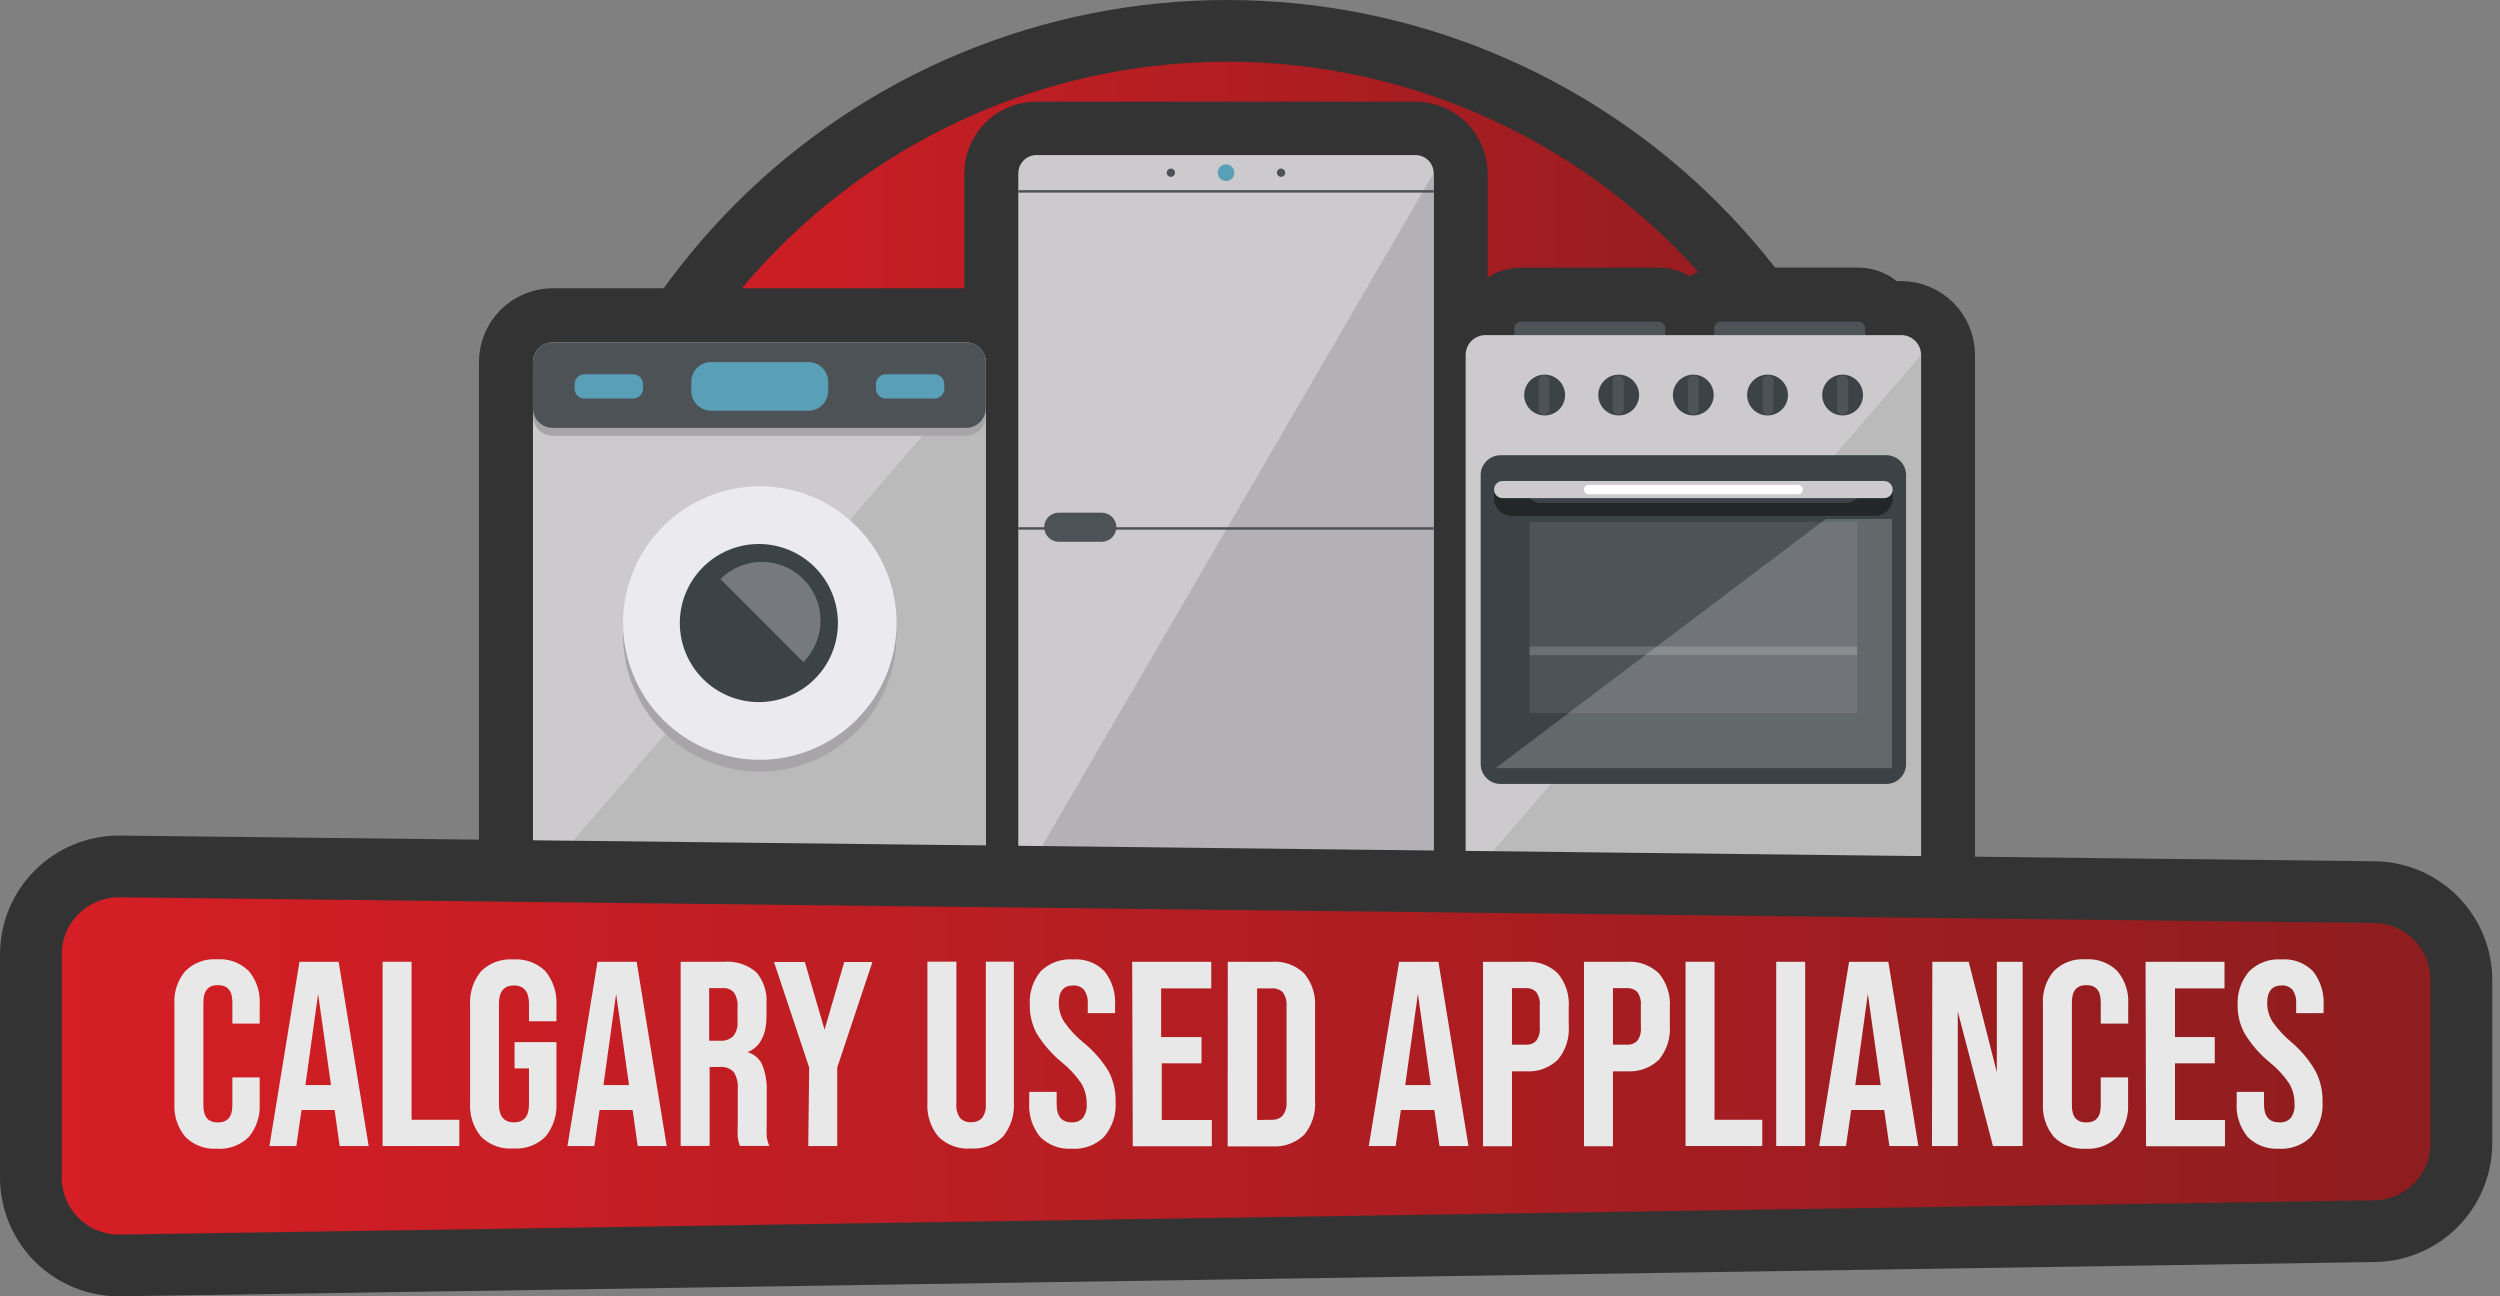 <svg xmlns="http://www.w3.org/2000/svg" width="162" height="84" viewBox="0 0 162 84" fill="none"><rect x="0" y="0" width="162" height="84" fill="#808080" stroke="none"/><path d="M79.522 2C90.929 2 101.869 6.531 109.935 14.597C118.001 22.663 122.532 33.603 122.532 45.01V59.07H36.505V45.01C36.505 39.361 37.618 33.767 39.779 28.549C41.941 23.33 45.11 18.588 49.105 14.595C53.099 10.601 57.842 7.433 63.061 5.272C68.28 3.111 73.873 1.999 79.522 2Z" fill="url(#paint0_linear_390_1463)" stroke="#333333" stroke-width="4" stroke-miterlimit="10"></path><path d="M62.604 22.179H35.813C35.474 22.181 35.149 22.317 34.91 22.558C34.671 22.798 34.537 23.124 34.537 23.463V57.505C34.537 57.845 34.672 58.172 34.913 58.413C35.154 58.654 35.48 58.789 35.821 58.789H36.368V59.549C36.37 59.718 36.438 59.879 36.557 59.998C36.677 60.117 36.838 60.185 37.007 60.187H38.337C38.506 60.187 38.668 60.12 38.788 60C38.908 59.881 38.975 59.718 38.975 59.549V58.789H59.389V59.549C59.391 59.719 59.46 59.881 59.581 60.001C59.702 60.12 59.865 60.187 60.035 60.187H61.388C61.558 60.187 61.72 60.12 61.84 60C61.959 59.881 62.027 59.718 62.027 59.549V58.789H62.581C62.75 58.789 62.916 58.756 63.072 58.691C63.227 58.626 63.368 58.532 63.487 58.412C63.606 58.293 63.7 58.151 63.763 57.995C63.827 57.84 63.859 57.673 63.858 57.505V23.463C63.858 23.128 63.727 22.805 63.493 22.565C63.259 22.325 62.94 22.186 62.604 22.179Z" fill="#589FB7" stroke="#333333" stroke-width="7" stroke-miterlimit="10"></path><path d="M91.728 10.087H67.157C66.846 10.087 66.549 10.21 66.329 10.43C66.11 10.649 65.986 10.947 65.986 11.257V57.512C65.986 57.823 66.109 58.122 66.329 58.342C66.548 58.563 66.846 58.688 67.157 58.69H67.666V59.367C67.665 59.444 67.679 59.521 67.708 59.593C67.737 59.665 67.78 59.73 67.835 59.785C67.889 59.84 67.954 59.884 68.025 59.914C68.097 59.944 68.174 59.959 68.251 59.959H69.498C69.653 59.957 69.802 59.894 69.912 59.783C70.021 59.672 70.083 59.523 70.083 59.367V58.69H88.802V59.367C88.802 59.523 88.864 59.672 88.973 59.783C89.083 59.894 89.231 59.957 89.387 59.959H90.634C90.711 59.959 90.788 59.944 90.86 59.914C90.931 59.884 90.996 59.84 91.05 59.785C91.105 59.73 91.148 59.665 91.177 59.593C91.206 59.521 91.22 59.444 91.219 59.367V58.69H91.728C92.039 58.688 92.337 58.563 92.556 58.342C92.776 58.122 92.899 57.823 92.899 57.512V11.257C92.899 10.947 92.775 10.649 92.556 10.43C92.336 10.21 92.039 10.087 91.728 10.087Z" fill="#4D5256" stroke="#333333" stroke-width="7" stroke-miterlimit="10"></path><path d="M123.201 21.715H120.86V21.267C120.86 21.154 120.815 21.046 120.735 20.966C120.656 20.886 120.547 20.841 120.434 20.841H111.512C111.399 20.841 111.291 20.886 111.211 20.966C111.131 21.046 111.086 21.154 111.086 21.267V21.715H107.902V21.267C107.902 21.154 107.857 21.046 107.777 20.966C107.697 20.886 107.589 20.841 107.476 20.841H98.553C98.441 20.841 98.332 20.886 98.252 20.966C98.173 21.046 98.128 21.154 98.128 21.267V21.715H96.258C95.917 21.715 95.591 21.85 95.35 22.091C95.109 22.332 94.974 22.659 94.974 22.999V57.208C94.974 57.549 95.109 57.875 95.35 58.116C95.591 58.357 95.917 58.492 96.258 58.492H96.813V59.252C96.813 59.424 96.881 59.588 97.002 59.709C97.123 59.831 97.288 59.899 97.459 59.899H98.819C98.991 59.899 99.155 59.831 99.276 59.709C99.397 59.588 99.465 59.424 99.465 59.252V58.492H119.986V59.252C119.986 59.424 120.054 59.588 120.175 59.709C120.296 59.831 120.461 59.899 120.632 59.899H121.992C122.164 59.899 122.328 59.831 122.449 59.709C122.57 59.588 122.638 59.424 122.638 59.252V58.492H123.193C123.534 58.492 123.861 58.357 124.102 58.116C124.342 57.875 124.478 57.549 124.478 57.208V23.007C124.479 22.838 124.446 22.671 124.383 22.515C124.319 22.359 124.225 22.217 124.107 22.097C123.988 21.977 123.847 21.881 123.692 21.816C123.536 21.75 123.37 21.716 123.201 21.715Z" fill="#4E5357" stroke="#333333" stroke-width="7" stroke-miterlimit="10"></path><path d="M38.367 57.406H37.007C36.654 57.406 36.368 57.691 36.368 58.044V59.534C36.368 59.886 36.654 60.172 37.007 60.172H38.367C38.72 60.172 39.005 59.886 39.005 59.534V58.044C39.005 57.691 38.72 57.406 38.367 57.406Z" fill="#4D5256"></path><path d="M61.419 57.406H60.058C59.706 57.406 59.42 57.691 59.42 58.044V59.534C59.42 59.886 59.706 60.172 60.058 60.172H61.419C61.771 60.172 62.057 59.886 62.057 59.534V58.044C62.057 57.691 61.771 57.406 61.419 57.406Z" fill="#4D5256"></path><path d="M35.813 22.186H62.604C62.943 22.186 63.268 22.321 63.507 22.56C63.747 22.8 63.881 23.124 63.881 23.463V57.482C63.881 57.822 63.746 58.149 63.505 58.39C63.264 58.631 62.937 58.766 62.597 58.766H35.813C35.645 58.766 35.478 58.733 35.323 58.668C35.168 58.604 35.027 58.509 34.908 58.389C34.789 58.27 34.695 58.128 34.632 57.973C34.568 57.817 34.536 57.65 34.537 57.482V23.463C34.539 23.125 34.674 22.801 34.913 22.562C35.152 22.323 35.475 22.188 35.813 22.186Z" fill="#CCCACD"></path><path d="M34.537 57.505C34.537 57.845 34.672 58.172 34.913 58.413C35.154 58.654 35.48 58.789 35.821 58.789H62.612C62.78 58.789 62.947 58.756 63.102 58.691C63.258 58.626 63.399 58.532 63.517 58.412C63.636 58.293 63.73 58.151 63.794 57.995C63.857 57.84 63.89 57.673 63.889 57.505V23.463L34.537 57.505Z" fill="#BABABA"></path><path d="M35.813 22.695H62.604C62.943 22.695 63.268 22.83 63.507 23.069C63.747 23.309 63.881 23.634 63.881 23.972V26.951C63.881 27.292 63.746 27.619 63.505 27.86C63.264 28.101 62.937 28.236 62.597 28.236H35.813C35.475 28.236 35.15 28.102 34.911 27.862C34.671 27.622 34.537 27.298 34.537 26.959V23.98C34.537 23.64 34.671 23.315 34.91 23.074C35.149 22.834 35.474 22.697 35.813 22.695Z" fill="#A8A5A8"></path><path d="M58.097 41.141C58.097 43.492 57.164 45.746 55.502 47.407C53.84 49.069 51.586 50.003 49.235 50.003C46.885 50.003 44.631 49.069 42.969 47.407C41.307 45.746 40.373 43.492 40.373 41.141C40.373 38.796 41.303 36.547 42.958 34.886C44.614 33.225 46.86 32.287 49.205 32.279C50.371 32.275 51.527 32.502 52.606 32.945C53.684 33.389 54.665 34.041 55.491 34.864C56.317 35.687 56.973 36.666 57.42 37.743C57.867 38.82 58.097 39.975 58.097 41.141Z" fill="#A8A5A8"></path><path d="M58.097 40.373C58.097 42.724 57.164 44.978 55.502 46.64C53.84 48.302 51.586 49.235 49.235 49.235C46.885 49.235 44.631 48.302 42.969 46.64C41.307 44.978 40.373 42.724 40.373 40.373C40.373 38.023 41.307 35.769 42.969 34.107C44.631 32.445 46.885 31.512 49.235 31.512C51.586 31.512 53.84 32.445 55.502 34.107C57.164 35.769 58.097 38.023 58.097 40.373Z" fill="#EBEBEF"></path><path d="M54.297 40.374C54.297 41.732 53.758 43.035 52.797 43.996C51.836 44.956 50.533 45.496 49.175 45.496C48.502 45.496 47.836 45.364 47.215 45.106C46.593 44.849 46.028 44.471 45.553 43.996C45.077 43.52 44.7 42.955 44.442 42.334C44.185 41.712 44.052 41.046 44.052 40.374C44.052 39.701 44.185 39.035 44.442 38.413C44.7 37.792 45.077 37.227 45.553 36.751C46.028 36.276 46.593 35.898 47.215 35.641C47.836 35.383 48.502 35.251 49.175 35.251C50.533 35.251 51.836 35.791 52.797 36.751C53.758 37.712 54.297 39.015 54.297 40.374Z" fill="#3B4346"></path><path d="M52.055 37.523C51.342 36.811 50.376 36.411 49.368 36.411C48.361 36.411 47.394 36.811 46.682 37.523L52.055 42.904C52.409 42.551 52.69 42.132 52.881 41.67C53.073 41.209 53.171 40.714 53.171 40.214C53.171 39.714 53.073 39.219 52.881 38.758C52.69 38.296 52.409 37.877 52.055 37.523Z" fill="#767A7E"></path><path d="M35.813 22.186H62.604C62.943 22.186 63.268 22.321 63.507 22.56C63.747 22.8 63.881 23.124 63.881 23.463V26.442C63.881 26.783 63.746 27.11 63.505 27.351C63.264 27.591 62.937 27.727 62.597 27.727H35.813C35.475 27.727 35.15 27.592 34.911 27.353C34.671 27.113 34.537 26.789 34.537 26.45V23.463C34.539 23.125 34.674 22.801 34.913 22.562C35.152 22.323 35.475 22.188 35.813 22.186Z" fill="#4D5256"></path><path d="M46.081 23.463H52.382C52.723 23.463 53.049 23.598 53.29 23.839C53.531 24.08 53.666 24.407 53.666 24.747V25.333C53.666 25.673 53.531 26 53.29 26.241C53.049 26.482 52.723 26.617 52.382 26.617H46.081C45.741 26.617 45.414 26.482 45.173 26.241C44.932 26 44.797 25.673 44.797 25.333V24.747C44.796 24.578 44.828 24.411 44.893 24.255C44.957 24.099 45.051 23.956 45.171 23.837C45.29 23.718 45.432 23.623 45.589 23.559C45.745 23.495 45.912 23.462 46.081 23.463Z" fill="#589FB7"></path><path d="M60.552 24.253H57.398C57.046 24.253 56.76 24.539 56.76 24.892V25.188C56.76 25.541 57.046 25.827 57.398 25.827H60.552C60.905 25.827 61.191 25.541 61.191 25.188V24.892C61.191 24.539 60.905 24.253 60.552 24.253Z" fill="#589FB7"></path><path d="M41.027 24.253H37.873C37.521 24.253 37.235 24.539 37.235 24.892V25.188C37.235 25.541 37.521 25.827 37.873 25.827H41.027C41.38 25.827 41.666 25.541 41.666 25.188V24.892C41.666 24.539 41.38 24.253 41.027 24.253Z" fill="#589FB7"></path><path d="M107.476 20.841H98.553C98.319 20.841 98.128 21.032 98.128 21.267V32.606C98.128 32.841 98.319 33.032 98.553 33.032H107.476C107.711 33.032 107.902 32.841 107.902 32.606V21.267C107.902 21.032 107.711 20.841 107.476 20.841Z" fill="#4E5357"></path><path d="M120.434 20.841H111.512C111.276 20.841 111.086 21.032 111.086 21.267V32.606C111.086 32.841 111.276 33.032 111.512 33.032H120.434C120.669 33.032 120.86 32.841 120.86 32.606V21.267C120.86 21.032 120.669 20.841 120.434 20.841Z" fill="#4E5357"></path><path d="M98.819 57.14H97.459C97.102 57.14 96.813 57.429 96.813 57.786V59.275C96.813 59.632 97.102 59.921 97.459 59.921H98.819C99.176 59.921 99.466 59.632 99.466 59.275V57.786C99.466 57.429 99.176 57.14 98.819 57.14Z" fill="#4D5256"></path><path d="M122 57.14H120.64C120.283 57.14 119.994 57.429 119.994 57.786V59.275C119.994 59.632 120.283 59.921 120.64 59.921H122C122.357 59.921 122.646 59.632 122.646 59.275V57.786C122.646 57.429 122.357 57.14 122 57.14Z" fill="#4D5256"></path><path d="M123.201 21.715H96.258C95.549 21.715 94.974 22.29 94.974 22.999V57.239C94.974 57.948 95.549 58.523 96.258 58.523H123.201C123.91 58.523 124.485 57.948 124.485 57.239V22.999C124.485 22.29 123.91 21.715 123.201 21.715Z" fill="#CCCACD"></path><path d="M94.974 57.208C94.974 57.549 95.109 57.875 95.35 58.116C95.591 58.357 95.917 58.492 96.258 58.492H123.201C123.542 58.492 123.868 58.357 124.109 58.116C124.35 57.875 124.485 57.549 124.485 57.208V23.007L94.974 57.208Z" fill="#BABABA"></path><path d="M97.238 29.498H122.228C122.569 29.498 122.895 29.633 123.136 29.874C123.377 30.115 123.512 30.441 123.512 30.782V49.517C123.512 49.857 123.377 50.184 123.136 50.425C122.895 50.666 122.569 50.801 122.228 50.801H97.238C96.896 50.801 96.567 50.665 96.325 50.423C96.082 50.18 95.946 49.852 95.946 49.509V30.79C95.946 30.447 96.082 30.118 96.325 29.876C96.567 29.634 96.896 29.498 97.238 29.498Z" fill="#3B4346"></path><path d="M120.343 33.815H99.116V46.203H120.343V33.815Z" fill="#4E5357"></path><path d="M120.343 41.894H99.116V42.448H120.343V41.894Z" fill="#6B7074"></path><path opacity="0.2" d="M118.306 33.632L96.912 49.775H122.6V33.632H118.306Z" fill="white"></path><path d="M120.587 31.74C120.554 31.995 120.423 32.228 120.222 32.389C120.02 32.549 119.764 32.624 119.507 32.599H99.952C99.695 32.624 99.438 32.549 99.235 32.389C99.032 32.229 98.899 31.996 98.865 31.74H96.813V32.408C96.853 32.712 97.009 32.988 97.249 33.178C97.489 33.368 97.793 33.457 98.097 33.427H121.354C121.66 33.459 121.966 33.371 122.207 33.181C122.449 32.99 122.606 32.713 122.646 32.408V31.74H120.587Z" fill="#222728"></path><path d="M122.646 31.724C122.646 31.797 122.632 31.869 122.604 31.937C122.576 32.004 122.535 32.065 122.484 32.117C122.432 32.168 122.371 32.209 122.304 32.237C122.236 32.265 122.164 32.279 122.091 32.279H97.368C97.295 32.279 97.223 32.265 97.156 32.237C97.088 32.209 97.027 32.168 96.975 32.117C96.924 32.065 96.883 32.004 96.855 31.937C96.827 31.869 96.813 31.797 96.813 31.724C96.813 31.577 96.871 31.436 96.975 31.332C97.079 31.228 97.221 31.17 97.368 31.17H122.091C122.238 31.17 122.38 31.228 122.484 31.332C122.588 31.436 122.646 31.577 122.646 31.724Z" fill="#CCCACD"></path><path d="M116.824 31.724C116.824 31.765 116.816 31.805 116.801 31.843C116.785 31.88 116.762 31.914 116.733 31.942C116.704 31.971 116.669 31.993 116.631 32.008C116.594 32.022 116.553 32.029 116.513 32.029H102.939C102.858 32.029 102.781 31.997 102.724 31.939C102.667 31.883 102.635 31.805 102.635 31.724C102.635 31.644 102.667 31.567 102.724 31.509C102.781 31.453 102.858 31.421 102.939 31.421H116.513C116.553 31.419 116.594 31.427 116.631 31.441C116.669 31.456 116.704 31.479 116.733 31.507C116.762 31.535 116.785 31.569 116.801 31.606C116.816 31.644 116.824 31.684 116.824 31.724Z" fill="white"></path><path d="M101.419 25.599C101.419 25.773 101.384 25.946 101.317 26.107C101.25 26.267 101.152 26.414 101.029 26.537C100.905 26.66 100.758 26.757 100.597 26.823C100.436 26.889 100.263 26.922 100.089 26.921C99.738 26.921 99.401 26.782 99.153 26.534C98.905 26.286 98.766 25.95 98.766 25.599C98.766 25.248 98.905 24.912 99.153 24.664C99.401 24.416 99.738 24.276 100.089 24.276C100.263 24.275 100.436 24.309 100.597 24.375C100.758 24.441 100.905 24.538 101.029 24.661C101.152 24.784 101.25 24.93 101.317 25.091C101.384 25.252 101.419 25.424 101.419 25.599Z" fill="#3B4346"></path><path d="M106.214 25.599C106.214 25.772 106.18 25.944 106.114 26.105C106.047 26.265 105.95 26.411 105.827 26.534C105.704 26.657 105.558 26.754 105.398 26.82C105.237 26.887 105.065 26.921 104.892 26.921C104.541 26.921 104.205 26.782 103.957 26.534C103.709 26.286 103.569 25.949 103.569 25.599C103.569 25.248 103.709 24.912 103.957 24.664C104.205 24.416 104.541 24.276 104.892 24.276C105.065 24.276 105.237 24.311 105.398 24.377C105.558 24.443 105.704 24.541 105.827 24.664C105.95 24.786 106.047 24.932 106.114 25.093C106.18 25.253 106.214 25.425 106.214 25.599Z" fill="#3B4346"></path><path d="M111.048 25.599C111.048 25.949 110.909 26.286 110.661 26.534C110.413 26.782 110.076 26.921 109.726 26.921C109.375 26.921 109.039 26.782 108.791 26.534C108.543 26.286 108.403 25.949 108.403 25.599C108.403 25.248 108.543 24.912 108.791 24.664C109.039 24.416 109.375 24.276 109.726 24.276C110.076 24.276 110.413 24.416 110.661 24.664C110.909 24.912 111.048 25.248 111.048 25.599Z" fill="#3B4346"></path><path d="M115.859 25.599C115.859 25.949 115.72 26.286 115.472 26.534C115.224 26.782 114.888 26.921 114.537 26.921C114.186 26.921 113.85 26.782 113.602 26.534C113.354 26.286 113.214 25.949 113.214 25.599C113.214 25.248 113.354 24.912 113.602 24.664C113.85 24.416 114.186 24.276 114.537 24.276C114.888 24.276 115.224 24.416 115.472 24.664C115.72 24.912 115.859 25.248 115.859 25.599Z" fill="#3B4346"></path><path d="M120.723 25.599C120.723 25.949 120.584 26.286 120.336 26.534C120.088 26.782 119.751 26.921 119.401 26.921C119.05 26.921 118.713 26.782 118.465 26.534C118.217 26.286 118.078 25.949 118.078 25.599C118.078 25.248 118.217 24.912 118.465 24.664C118.713 24.416 119.05 24.276 119.401 24.276C119.751 24.276 120.088 24.416 120.336 24.664C120.584 24.912 120.723 25.248 120.723 25.599Z" fill="#3B4346"></path><path d="M100.408 26.511C100.408 26.605 100.37 26.696 100.303 26.763C100.236 26.83 100.146 26.868 100.051 26.868C99.957 26.866 99.868 26.828 99.803 26.761C99.738 26.694 99.701 26.604 99.701 26.511V24.687C99.701 24.593 99.738 24.503 99.803 24.437C99.868 24.37 99.957 24.331 100.051 24.329C100.146 24.329 100.236 24.367 100.303 24.434C100.37 24.501 100.408 24.592 100.408 24.687V26.511Z" fill="#4E5357"></path><path d="M105.219 26.511C105.219 26.605 105.181 26.696 105.114 26.763C105.047 26.83 104.956 26.868 104.862 26.868C104.767 26.868 104.676 26.83 104.609 26.763C104.542 26.696 104.504 26.605 104.504 26.511V24.687C104.504 24.592 104.542 24.501 104.609 24.434C104.676 24.367 104.767 24.329 104.862 24.329C104.956 24.329 105.047 24.367 105.114 24.434C105.181 24.501 105.219 24.592 105.219 24.687V26.511Z" fill="#4E5357"></path><path d="M110.083 26.511C110.083 26.605 110.045 26.696 109.978 26.763C109.911 26.83 109.821 26.868 109.726 26.868C109.631 26.868 109.54 26.83 109.473 26.763C109.406 26.696 109.369 26.605 109.369 26.511V24.687C109.369 24.592 109.406 24.501 109.473 24.434C109.54 24.367 109.631 24.329 109.726 24.329C109.821 24.329 109.911 24.367 109.978 24.434C110.045 24.501 110.083 24.592 110.083 24.687V26.511Z" fill="#4E5357"></path><path d="M114.924 26.511C114.924 26.605 114.887 26.696 114.82 26.763C114.753 26.83 114.662 26.868 114.567 26.868C114.472 26.868 114.382 26.83 114.315 26.763C114.248 26.696 114.21 26.605 114.21 26.511V24.687C114.21 24.592 114.248 24.501 114.315 24.434C114.382 24.367 114.472 24.329 114.567 24.329C114.662 24.329 114.753 24.367 114.82 24.434C114.887 24.501 114.924 24.592 114.924 24.687V26.511Z" fill="#4E5357"></path><path d="M119.758 26.511C119.758 26.605 119.72 26.696 119.653 26.763C119.586 26.83 119.495 26.868 119.401 26.868C119.306 26.868 119.215 26.83 119.148 26.763C119.081 26.696 119.043 26.605 119.043 26.511V24.687C119.043 24.592 119.081 24.501 119.148 24.434C119.215 24.367 119.306 24.329 119.401 24.329C119.495 24.329 119.586 24.367 119.653 24.434C119.72 24.501 119.758 24.592 119.758 24.687V26.511Z" fill="#4E5357"></path><path d="M69.498 57.383H68.251C67.928 57.383 67.666 57.645 67.666 57.968V59.336C67.666 59.659 67.928 59.921 68.251 59.921H69.498C69.821 59.921 70.083 59.659 70.083 59.336V57.968C70.083 57.645 69.821 57.383 69.498 57.383Z" fill="#4D5256"></path><path d="M90.641 57.383H89.395C89.072 57.383 88.81 57.645 88.81 57.968V59.336C88.81 59.659 89.072 59.921 89.395 59.921H90.641C90.964 59.921 91.226 59.659 91.226 59.336V57.968C91.226 57.645 90.964 57.383 90.641 57.383Z" fill="#4D5256"></path><path d="M69.498 57.383H68.251C67.928 57.383 67.666 57.645 67.666 57.968V59.336C67.666 59.659 67.928 59.921 68.251 59.921H69.498C69.821 59.921 70.083 59.659 70.083 59.336V57.968C70.083 57.645 69.821 57.383 69.498 57.383Z" fill="#4D5256"></path><path d="M90.641 57.383H89.395C89.072 57.383 88.81 57.645 88.81 57.968V59.336C88.81 59.659 89.072 59.921 89.395 59.921H90.641C90.964 59.921 91.226 59.659 91.226 59.336V57.968C91.226 57.645 90.964 57.383 90.641 57.383Z" fill="#4D5256"></path><path d="M67.164 10.049H91.728C92.039 10.049 92.336 10.172 92.556 10.392C92.775 10.611 92.899 10.909 92.899 11.219V57.482C92.899 57.794 92.775 58.094 92.554 58.315C92.333 58.536 92.033 58.66 91.721 58.66H67.164C66.852 58.66 66.552 58.536 66.331 58.315C66.11 58.094 65.986 57.794 65.986 57.482V11.227C65.986 10.914 66.11 10.615 66.331 10.394C66.552 10.173 66.852 10.049 67.164 10.049Z" fill="#CCCACD"></path><path d="M65.986 57.474C65.986 57.785 66.109 58.084 66.329 58.304C66.548 58.525 66.846 58.65 67.157 58.652H91.728C92.039 58.65 92.337 58.525 92.556 58.304C92.776 58.084 92.899 57.785 92.899 57.474V11.219L65.986 57.474Z" fill="#B4B1B6"></path><path d="M92.906 12.321H65.986V12.481H92.906V12.321Z" fill="#4D5256"></path><path d="M92.906 56.007H65.986V56.167H92.906V56.007Z" fill="#4D5256"></path><path d="M79.986 11.189C79.986 11.26 79.972 11.33 79.945 11.395C79.918 11.461 79.878 11.52 79.828 11.57C79.778 11.62 79.718 11.66 79.653 11.687C79.587 11.714 79.517 11.728 79.446 11.728C79.303 11.728 79.166 11.671 79.065 11.57C78.964 11.469 78.907 11.332 78.907 11.189C78.907 11.046 78.964 10.908 79.065 10.807C79.166 10.706 79.303 10.649 79.446 10.649C79.517 10.649 79.587 10.663 79.653 10.69C79.718 10.717 79.778 10.757 79.828 10.807C79.878 10.857 79.918 10.917 79.945 10.982C79.972 11.048 79.986 11.118 79.986 11.189Z" fill="#589FB7"></path><path d="M83.284 11.189C83.284 11.261 83.255 11.331 83.204 11.382C83.153 11.433 83.083 11.462 83.011 11.462C82.939 11.46 82.872 11.431 82.822 11.38C82.772 11.328 82.745 11.26 82.745 11.189C82.745 11.118 82.773 11.05 82.823 11.001C82.872 10.951 82.94 10.923 83.011 10.923C83.082 10.923 83.15 10.95 83.201 11C83.253 11.05 83.282 11.117 83.284 11.189Z" fill="#4D5256"></path><path d="M76.14 11.189C76.14 11.26 76.112 11.328 76.063 11.38C76.013 11.431 75.945 11.46 75.874 11.462C75.802 11.462 75.732 11.433 75.681 11.382C75.629 11.331 75.601 11.261 75.601 11.189C75.603 11.117 75.632 11.05 75.683 11C75.734 10.95 75.803 10.923 75.874 10.923C75.945 10.923 76.012 10.951 76.062 11.001C76.112 11.05 76.14 11.118 76.14 11.189Z" fill="#4D5256"></path><path d="M92.906 34.164H65.986V34.324H92.906V34.164Z" fill="#4D5256"></path><path d="M72.34 34.164C72.338 34.413 72.238 34.652 72.062 34.828C71.886 35.005 71.647 35.105 71.398 35.107H68.609C68.359 35.107 68.119 35.007 67.942 34.831C67.765 34.654 67.666 34.414 67.666 34.164C67.665 34.04 67.689 33.917 67.736 33.802C67.783 33.688 67.852 33.583 67.94 33.495C68.028 33.408 68.132 33.338 68.247 33.291C68.361 33.244 68.484 33.221 68.609 33.222H71.398C71.648 33.222 71.887 33.321 72.064 33.498C72.241 33.675 72.34 33.914 72.34 34.164Z" fill="#4D5256"></path><path d="M153.792 79.781L7.7 82C6.951 82 6.209 81.852 5.517 81.565C4.825 81.278 4.196 80.858 3.667 80.328C3.137 79.798 2.718 79.168 2.432 78.476C2.146 77.784 1.999 77.041 2 76.292V61.852C2 60.339 2.6 58.889 3.669 57.819C4.738 56.748 6.188 56.146 7.7 56.144L153.792 57.809C155.306 57.809 156.757 58.41 157.828 59.48C158.898 60.551 159.5 62.002 159.5 63.516V74.058C159.502 74.809 159.355 75.552 159.069 76.247C158.784 76.941 158.363 77.572 157.833 78.104C157.303 78.635 156.673 79.057 155.98 79.345C155.286 79.633 154.543 79.781 153.792 79.781Z" fill="url(#paint1_linear_390_1463)" stroke="#333333" stroke-width="4" stroke-miterlimit="10"></path><path d="M12.009 73.67C11.508 73.064 11.255 72.29 11.303 71.504V65.09C11.248 64.303 11.502 63.526 12.009 62.923C12.277 62.657 12.598 62.451 12.953 62.32C13.307 62.189 13.685 62.135 14.062 62.163C14.439 62.135 14.819 62.188 15.174 62.319C15.53 62.45 15.853 62.656 16.121 62.923C16.629 63.526 16.882 64.303 16.828 65.09V66.328H15.057V64.945C15.057 64.185 14.738 63.836 14.115 63.836C13.492 63.836 13.18 64.208 13.18 64.945V71.648C13.18 72.371 13.492 72.735 14.115 72.735C14.738 72.735 15.057 72.371 15.057 71.648V69.817H16.828V71.512C16.876 72.297 16.623 73.072 16.121 73.678C15.851 73.943 15.528 74.148 15.173 74.279C14.818 74.41 14.439 74.465 14.062 74.438C13.684 74.463 13.307 74.407 12.953 74.275C12.599 74.143 12.277 73.936 12.009 73.67Z" fill="#E8E8E8"></path><path d="M19.405 62.323H21.943L23.889 74.263H22.012L21.677 71.892V71.93H19.541L19.199 74.263H17.459L19.405 62.323ZM21.449 70.311L20.613 64.406L19.792 70.311H21.449Z" fill="#E8E8E8"></path><path d="M24.793 62.323H26.67V72.561H29.764V74.263H24.793V62.323Z" fill="#E8E8E8"></path><path d="M31.177 73.663C30.663 73.039 30.408 72.242 30.463 71.436V65.158C30.408 64.352 30.663 63.555 31.177 62.931C31.451 62.664 31.778 62.458 32.137 62.327C32.496 62.196 32.879 62.143 33.26 62.171C33.641 62.144 34.024 62.197 34.383 62.328C34.741 62.459 35.069 62.664 35.342 62.931C35.853 63.557 36.108 64.352 36.057 65.158V66.176H34.278V65.036C34.278 64.276 33.959 63.858 33.306 63.858C32.652 63.858 32.333 64.254 32.333 65.036V71.573C32.333 72.332 32.659 72.728 33.306 72.728C33.952 72.728 34.278 72.34 34.278 71.573V69.232H33.343V67.529H36.057V71.436C36.108 72.242 35.853 73.037 35.342 73.663C35.069 73.929 34.741 74.135 34.383 74.266C34.024 74.397 33.641 74.45 33.26 74.423C32.879 74.451 32.496 74.397 32.137 74.266C31.778 74.135 31.451 73.93 31.177 73.663Z" fill="#E8E8E8"></path><path d="M38.717 62.323H41.255L43.201 74.263H41.324L40.989 71.892V71.93H38.853L38.511 74.263H36.771L38.717 62.323ZM40.761 70.311L39.925 64.406L39.104 70.311H40.761Z" fill="#E8E8E8"></path><path d="M44.105 62.323H46.887C47.268 62.29 47.651 62.333 48.015 62.449C48.379 62.565 48.716 62.752 49.008 62.999C49.492 63.574 49.73 64.317 49.669 65.067V65.827C49.669 67.066 49.258 67.848 48.438 68.183C48.651 68.24 48.849 68.345 49.017 68.49C49.184 68.635 49.316 68.815 49.403 69.019C49.611 69.556 49.707 70.13 49.684 70.706V72.811C49.669 73.085 49.669 73.359 49.684 73.632C49.707 73.847 49.763 74.058 49.851 74.255H47.944C47.879 74.081 47.834 73.9 47.807 73.716C47.789 73.407 47.789 73.097 47.807 72.788V70.607C47.846 70.209 47.756 69.809 47.548 69.467C47.431 69.348 47.288 69.256 47.13 69.2C46.972 69.143 46.803 69.123 46.636 69.14H45.983V74.255H44.105V62.323ZM46.667 67.438C46.82 67.45 46.974 67.431 47.119 67.381C47.264 67.332 47.397 67.253 47.51 67.149C47.727 66.874 47.827 66.525 47.792 66.176V65.257C47.819 64.929 47.739 64.601 47.564 64.322C47.471 64.215 47.352 64.132 47.22 64.082C47.087 64.031 46.944 64.015 46.804 64.033H45.952V67.438H46.667Z" fill="#E8E8E8"></path><path d="M52.435 69.178L50.155 62.338H52.154L53.431 66.724L54.708 62.338H56.532L54.252 69.178V74.263H52.374L52.435 69.178Z" fill="#E8E8E8"></path><path d="M60.811 73.663C60.297 73.039 60.041 72.242 60.096 71.436V62.315H61.974V71.565C61.947 71.878 62.033 72.191 62.217 72.447C62.308 72.54 62.418 72.613 62.54 72.66C62.662 72.707 62.793 72.728 62.924 72.72C63.055 72.728 63.187 72.708 63.311 72.661C63.434 72.614 63.545 72.541 63.638 72.447C63.822 72.191 63.908 71.878 63.881 71.565V62.315H65.698V71.436C65.753 72.242 65.497 73.039 64.983 73.663C64.71 73.93 64.383 74.135 64.024 74.266C63.665 74.397 63.282 74.451 62.901 74.423C62.518 74.452 62.134 74.399 61.774 74.268C61.413 74.137 61.085 73.93 60.811 73.663Z" fill="#E8E8E8"></path><path d="M67.392 73.663C66.89 73.033 66.64 72.239 66.693 71.436V70.752H68.471V71.573C68.471 72.332 68.798 72.728 69.444 72.728C69.578 72.738 69.712 72.719 69.838 72.67C69.963 72.621 70.075 72.545 70.166 72.447C70.358 72.183 70.447 71.859 70.417 71.534C70.427 71.071 70.308 70.613 70.075 70.212C69.725 69.695 69.3 69.234 68.813 68.844C68.174 68.319 67.624 67.692 67.187 66.99C66.877 66.416 66.72 65.772 66.731 65.12C66.679 64.326 66.935 63.542 67.445 62.931C67.719 62.664 68.046 62.458 68.405 62.327C68.764 62.196 69.147 62.143 69.528 62.171C69.902 62.142 70.278 62.195 70.63 62.326C70.982 62.458 71.301 62.664 71.565 62.931C72.064 63.561 72.311 64.355 72.256 65.158V65.652H70.486V65.036C70.511 64.718 70.425 64.401 70.242 64.139C70.155 64.042 70.047 63.966 69.925 63.917C69.804 63.868 69.673 63.848 69.543 63.858C68.92 63.858 68.608 64.238 68.608 64.998C68.608 65.428 68.729 65.85 68.958 66.214C69.313 66.726 69.741 67.185 70.227 67.575C70.871 68.097 71.419 68.727 71.846 69.437C72.155 70.043 72.309 70.717 72.294 71.398C72.347 72.228 72.074 73.045 71.534 73.678C71.257 73.945 70.925 74.151 70.563 74.282C70.2 74.413 69.814 74.466 69.429 74.438C69.054 74.46 68.678 74.403 68.327 74.269C67.976 74.135 67.657 73.929 67.392 73.663Z" fill="#E8E8E8"></path><path d="M73.366 62.323H78.489V64.048H75.243V67.202H77.858V68.905H75.281V72.576H78.527V74.278H73.404L73.366 62.323Z" fill="#E8E8E8"></path><path d="M79.56 62.323H82.418C82.802 62.294 83.187 62.347 83.548 62.478C83.91 62.609 84.24 62.815 84.516 63.083C85.024 63.697 85.274 64.484 85.215 65.279V71.322C85.274 72.119 85.023 72.908 84.516 73.526C84.239 73.792 83.909 73.998 83.548 74.129C83.186 74.26 82.801 74.313 82.418 74.286H79.553L79.56 62.323ZM82.418 72.561C82.549 72.568 82.679 72.548 82.801 72.501C82.923 72.453 83.034 72.38 83.125 72.287C83.309 72.029 83.395 71.714 83.368 71.398V65.188C83.395 64.872 83.309 64.557 83.125 64.299C83.031 64.211 82.919 64.143 82.798 64.1C82.676 64.056 82.547 64.039 82.418 64.048H81.46V72.576L82.418 72.561Z" fill="#E8E8E8"></path><path d="M90.664 62.323H93.21L95.156 74.263H93.279L92.937 71.892V71.93H90.778L90.436 74.263H88.696L90.664 62.323ZM92.716 70.311L91.88 64.406L91.059 70.311H92.716Z" fill="#E8E8E8"></path><path d="M96.099 62.323H98.858C99.241 62.294 99.626 62.347 99.988 62.478C100.349 62.609 100.679 62.815 100.955 63.083C101.463 63.697 101.714 64.484 101.654 65.279V66.458C101.715 67.255 101.464 68.045 100.955 68.662C100.679 68.929 100.349 69.135 99.988 69.266C99.626 69.397 99.241 69.45 98.858 69.422H97.976V74.278H96.099V62.323ZM98.858 67.696C98.985 67.707 99.113 67.69 99.233 67.645C99.352 67.601 99.46 67.53 99.549 67.438C99.727 67.186 99.808 66.878 99.777 66.572V65.158C99.806 64.849 99.725 64.539 99.549 64.284C99.459 64.195 99.35 64.126 99.231 64.083C99.111 64.04 98.984 64.023 98.858 64.033H97.976V67.696H98.858Z" fill="#E8E8E8"></path><path d="M102.642 62.323H105.409C105.792 62.296 106.177 62.349 106.538 62.48C106.9 62.611 107.229 62.816 107.506 63.083C108.011 63.699 108.261 64.485 108.205 65.279V66.458C108.262 67.255 108.012 68.043 107.506 68.662C107.229 68.928 106.9 69.134 106.538 69.264C106.177 69.395 105.792 69.449 105.409 69.422H104.519V74.278H102.642V62.323ZM105.409 67.696C105.536 67.706 105.663 67.688 105.783 67.643C105.902 67.599 106.01 67.528 106.1 67.438C106.278 67.186 106.359 66.878 106.328 66.572V65.158C106.357 64.849 106.276 64.539 106.1 64.284C106.009 64.196 105.9 64.128 105.781 64.085C105.662 64.042 105.535 64.024 105.409 64.033H104.519V67.696H105.409Z" fill="#E8E8E8"></path><path d="M109.224 62.323H111.101V72.561H114.195V74.263H109.224V62.323Z" fill="#E8E8E8"></path><path d="M115.099 62.323H116.976V74.263H115.099V62.323Z" fill="#E8E8E8"></path><path d="M119.819 62.323H122.365L124.311 74.263H122.433L122.091 71.892V71.93H119.956L119.621 74.263H117.881L119.819 62.323ZM121.871 70.311L121.035 64.406L120.222 70.311H121.871Z" fill="#E8E8E8"></path><path d="M125.215 62.323H127.571L129.395 69.475V62.323H131.067V74.263H129.144L126.864 65.546V74.263H125.192L125.215 62.323Z" fill="#E8E8E8"></path><path d="M133.089 73.67C132.587 73.064 132.334 72.29 132.382 71.504V65.09C132.328 64.303 132.581 63.526 133.089 62.923C133.356 62.657 133.678 62.451 134.032 62.32C134.386 62.189 134.765 62.135 135.141 62.163C135.519 62.136 135.898 62.189 136.253 62.32C136.608 62.451 136.932 62.657 137.201 62.923C137.708 63.526 137.962 64.303 137.908 65.09V66.328H136.129V64.945C136.129 64.185 135.817 63.836 135.194 63.836C134.571 63.836 134.259 64.208 134.259 64.945V71.648C134.259 72.371 134.571 72.735 135.194 72.735C135.817 72.735 136.129 72.371 136.129 71.648V69.817H137.9V71.512C137.948 72.297 137.695 73.072 137.193 73.678C136.923 73.943 136.6 74.148 136.245 74.279C135.89 74.41 135.511 74.464 135.133 74.438C134.758 74.462 134.381 74.406 134.029 74.273C133.676 74.141 133.356 73.936 133.089 73.67Z" fill="#E8E8E8"></path><path d="M139.032 62.323H144.147V64.048H140.94V67.202H143.516V68.905H140.94V72.576H144.178V74.278H139.063L139.032 62.323Z" fill="#E8E8E8"></path><path d="M145.637 73.663C145.131 73.035 144.881 72.24 144.938 71.436V70.752H146.708V71.573C146.708 72.332 147.035 72.728 147.681 72.728C147.821 72.742 147.962 72.724 148.094 72.675C148.226 72.627 148.344 72.548 148.441 72.447C148.627 72.181 148.713 71.858 148.684 71.534C148.694 71.071 148.576 70.613 148.342 70.212C147.993 69.695 147.567 69.234 147.081 68.844C146.442 68.32 145.894 67.694 145.462 66.99C145.147 66.417 144.987 65.773 144.998 65.12C144.959 64.32 145.232 63.535 145.758 62.931C146.03 62.664 146.356 62.458 146.714 62.327C147.071 62.196 147.453 62.143 147.833 62.171C148.209 62.142 148.586 62.195 148.939 62.326C149.292 62.457 149.612 62.664 149.878 62.931C150.374 63.563 150.62 64.356 150.569 65.158V65.652H148.791V65.036C148.818 64.719 148.735 64.402 148.555 64.139C148.467 64.043 148.359 63.968 148.238 63.919C148.117 63.87 147.986 63.849 147.856 63.858C147.225 63.858 146.914 64.238 146.914 64.998C146.913 65.428 147.034 65.85 147.263 66.214C147.623 66.723 148.05 67.18 148.532 67.575C149.145 68.103 149.662 68.733 150.06 69.437C150.366 70.044 150.518 70.718 150.501 71.398C150.55 72.227 150.278 73.044 149.741 73.678C149.462 73.945 149.129 74.151 148.765 74.282C148.401 74.413 148.014 74.466 147.628 74.438C147.26 74.455 146.893 74.395 146.55 74.262C146.207 74.128 145.896 73.924 145.637 73.663Z" fill="#E8E8E8"></path><defs><linearGradient id="paint0_linear_390_1463" x1="36.505" y1="30.531" x2="122.524" y2="30.531" gradientUnits="userSpaceOnUse"><stop stop-color="#D61E25"></stop><stop offset="1" stop-color="#8D1D1F"></stop></linearGradient><linearGradient id="paint1_linear_390_1463" x1="2" y1="69.08" x2="159.5" y2="69.08" gradientUnits="userSpaceOnUse"><stop stop-color="#D61E25"></stop><stop offset="1" stop-color="#8D1D1F"></stop></linearGradient></defs></svg>